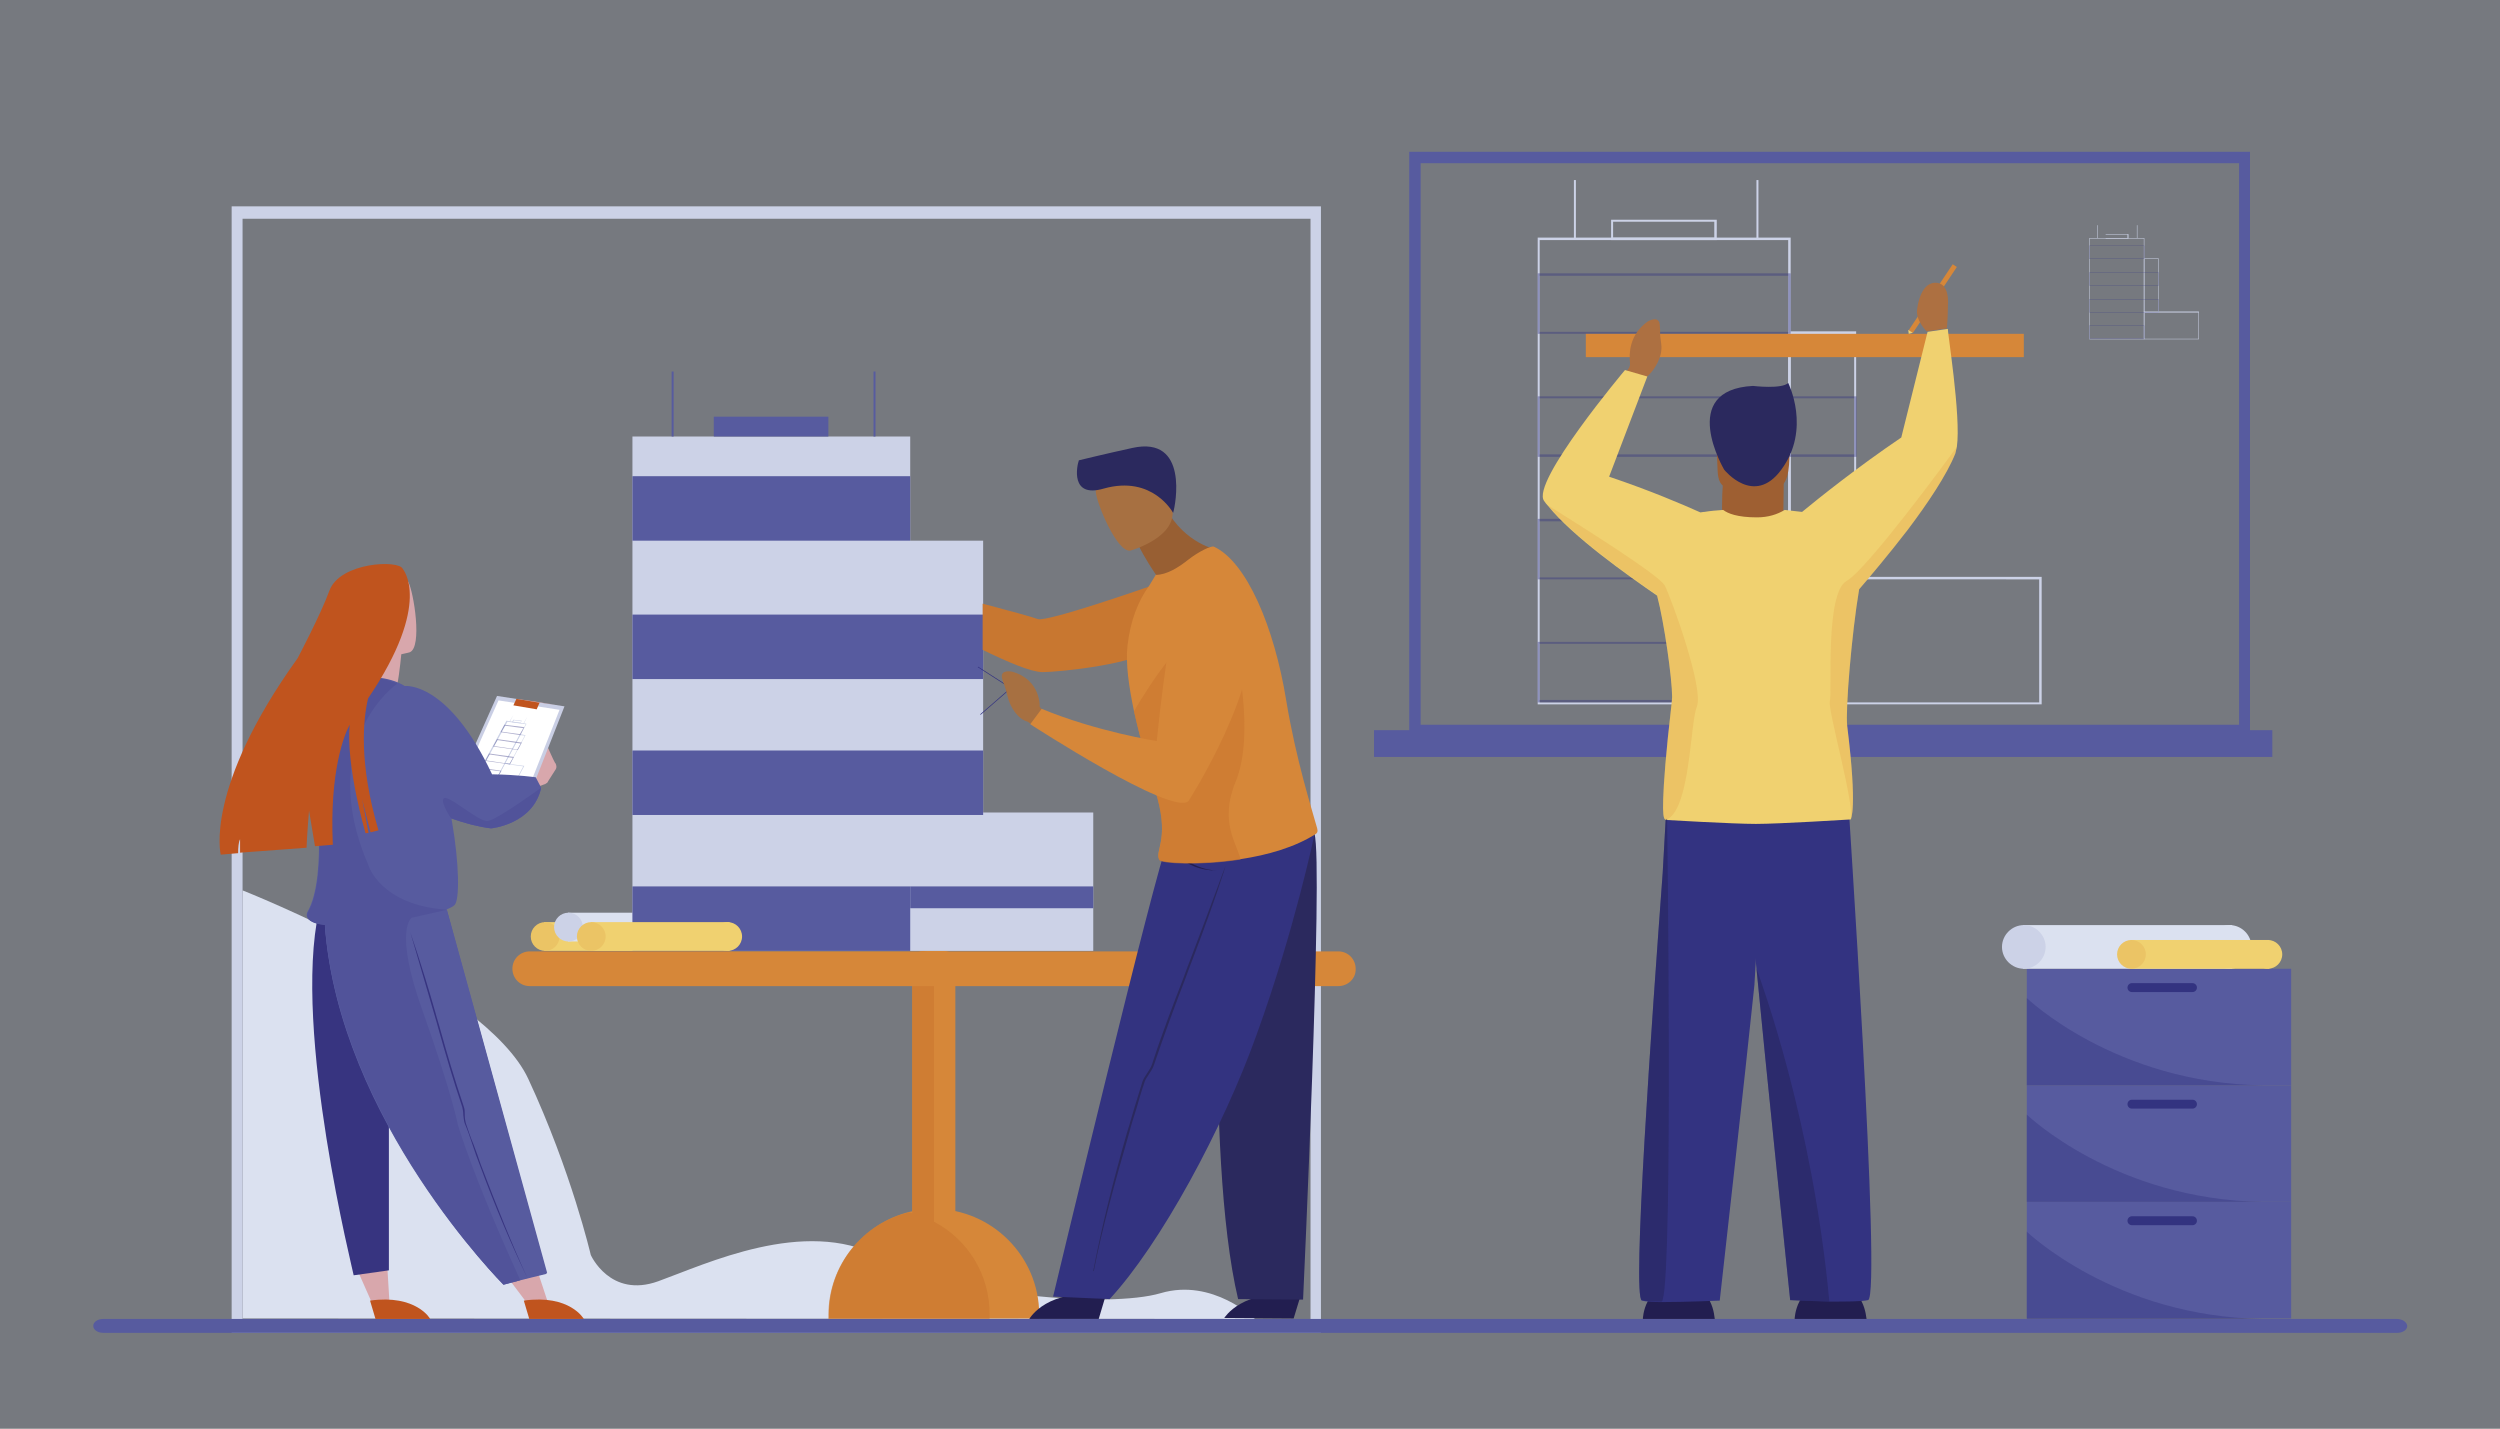 <?xml version="1.0" encoding="utf-8"?>
<!-- Generator: Adobe Illustrator 24.1.1, SVG Export Plug-In . SVG Version: 6.00 Build 0)  -->
<svg version="1.1" id="Layer_1" xmlns="http://www.w3.org/2000/svg" xmlns:xlink="http://www.w3.org/1999/xlink" x="0px" y="0px"
	 width="504px" height="288px" viewBox="0 0 504 288" style="enable-background:new 0 0 504 288;" xml:space="preserve">
<rect x="0" y="0" width="504" height="288" fill="#333333" stroke="none"/>
<style type="text/css">
	.st0{opacity:0.4;fill:#DBE1F0;}
	.st1{fill:#F0D170;}
	.st2{fill:#EBC465;}
	.st3{fill:#DBE1F0;}
	.st4{fill:#CCD2E7;}
	.st5{fill:#575B9F;}
	.st6{fill:#D68739;}
	.st7{opacity:0.6;fill:#CA7630;}
	.st8{opacity:0.4;}
	.st9{fill:#333380;}
	.st10{fill:#221E50;}
	.st11{fill:#333381;}
	.st12{fill:#9E5F32;}
	.st13{fill:#AD7041;}
	.st14{fill:#2B295E;}
	.st15{opacity:0.2;fill:#DC8D39;}
	.st16{opacity:0.4;fill:#221E50;}
	.st17{fill:#C87730;}
	.st18{fill:#985F33;}
	.st19{fill:#A77041;}
	.st20{fill:#D8A7AC;}
	.st21{fill:#373480;}
	.st22{fill:#C9CEE4;}
	.st23{fill:#FFFFFF;}
	.st24{fill:#C0541E;}
	.st25{fill:#51539A;}
	.st26{opacity:0.4;fill:#333380;}
</style>
<g>
	<rect x="0" y="0" class="st0" width="506.6" height="291.1"/>
	<g>
		<rect x="109.7" y="185.9" class="st1" width="28" height="5.8"/>
		<path class="st2" d="M107,188.8c0-1.6,1.3-2.9,2.9-2.9c1.6,0,2.9,1.3,2.9,2.9c0,1.6-1.3,2.9-2.9,2.9
			C108.3,191.7,107,190.4,107,188.8z"/>
		<path class="st1" d="M134.4,188.8c0-1.6,1.3-2.9,2.9-2.9c1.6,0,2.9,1.3,2.9,2.9c0,1.6-1.3,2.9-2.9,2.9
			C135.7,191.7,134.4,190.4,134.4,188.8z"/>
	</g>
	<g>
		<rect x="114.5" y="184" class="st3" width="28" height="5.8"/>
		<ellipse class="st4" cx="114.6" cy="186.9" rx="2.9" ry="2.9"/>
		<ellipse class="st3" cx="142.1" cy="186.9" rx="2.9" ry="2.9"/>
	</g>
	<path class="st3" d="M48.9,179.5c0,0,48.9,19.3,57.6,38c8.7,18.7,12.6,35.5,12.6,35.5s3.9,8.8,13.6,5.3c9.7-3.5,29.4-12.9,44.6-5
		c15.2,7.9,46.2,10.5,56.7,7.4c10.5-3.1,19,5.2,19,5.2l-204.1-0.1V179.5z"/>
	<g>
		<path class="st4" d="M266.3,268.7H46.7V41.6h219.6V268.7z M48.9,266.1h215.3v-222H48.9V266.1z"/>
	</g>
	<path class="st5" d="M483.2,265.9h-40.9h-8.5H81.9H64.2H29.8h-4.4h-4.6c-1.1,0-2,0.6-2,1.4c0,0.8,0.9,1.4,2,1.4h4.6h4.4h34.5h17.7
		h351.9h8.5h40.9c1.1,0,2-0.6,2-1.4C485.2,266.5,484.3,265.9,483.2,265.9z"/>
	<g>
		<path class="st6" d="M192.6,194v68.2c0,1.3-1,2.3-2.3,2.3h-4.1c0,0-0.1,0-0.1,0h0c-1.2-0.1-2.2-1.1-2.2-2.3V194
			c0-1.2,1-2.2,2.2-2.3h0c0,0,0.1,0,0.1,0h4.1C191.6,191.7,192.6,192.7,192.6,194z"/>
		<path class="st6" d="M209.5,265c0,0.3,0,0.6,0,0.8h-42.4c0-0.3,0-0.6,0-0.8c0-10,6.9-18.4,16.3-20.7c1.6-0.4,3.2-0.6,5-0.6
			C200,243.8,209.5,253.3,209.5,265z"/>
		<path class="st7" d="M188.3,246.3V194c0-1.2-1-2.2-2.2-2.3h0c-1.2,0.1-2.2,1.1-2.2,2.3v50.6c-0.2-0.1-0.4-0.1-0.6-0.2
			c-9.3,2.2-16.3,10.6-16.3,20.7c0,0.3,0,0.6,0,0.8h32.5c0-0.3,0-0.6,0-0.8C199.6,256.9,195,249.8,188.3,246.3z"/>
		<path class="st6" d="M269.8,198.8h-163c-2,0-3.5-1.6-3.5-3.5v0c0-2,1.6-3.5,3.5-3.5h163c2,0,3.5,1.6,3.5,3.5v0
			C273.4,197.2,271.8,198.8,269.8,198.8z"/>
	</g>
	<g>
		<polygon class="st4" points="198.2,163.8 198.2,109 183.5,109 183.5,88 127.5,88 127.5,191.7 183.5,191.7 183.5,191.7 
			220.4,191.7 220.4,163.8 		"/>
		<rect x="143.9" y="84" class="st5" width="23.1" height="4"/>
		<rect x="127.5" y="96" class="st5" width="56" height="13"/>
		<g>
			<rect x="127.5" y="123.9" class="st5" width="70.7" height="13"/>
			<rect x="127.5" y="151.3" class="st5" width="70.7" height="13"/>
			<rect x="127.5" y="178.7" class="st5" width="56" height="13"/>
		</g>
		<rect x="183.5" y="178.7" class="st5" width="36.9" height="4.4"/>
		<g>
			<g>
				<rect x="135.4" y="74.9" class="st5" width="0.4" height="13.1"/>
				<rect x="176.1" y="74.9" class="st5" width="0.4" height="13.1"/>
			</g>
		</g>
	</g>
	<g>
		<g>
			<g>
				<path class="st5" d="M453.7,148.3H284.1V30.6h169.5V148.3z M286.4,146.1h165V32.9h-165V146.1z"/>
			</g>
		</g>
		<rect x="277" y="147.2" class="st5" width="181.1" height="5.4"/>
		<g>
			<g>
				<path class="st4" d="M361,142H310V47.9H361V142z M310.4,141.6h50.1V48.4h-50.1V141.6z"/>
			</g>
			<g>
				<path class="st4" d="M411.6,142h-51.1v-25.7h51.1V142z M361,141.6h50.1v-24.8H361V141.6z"/>
			</g>
			<g>
				<path class="st4" d="M374.2,116.8h-13.7v-50h13.7V116.8z M361,116.4h12.8v-49H361V116.4z"/>
			</g>
			<g>
				<path class="st4" d="M346.1,48.4h-21.3v-4.1h21.3V48.4z M325.2,47.9h20.4v-3.2h-20.4V47.9z"/>
			</g>
			<g class="st8">
				<path class="st9" d="M361,67.3H310V55.1H361V67.3z M310.4,66.9h50.1V55.6h-50.1V66.9z"/>
			</g>
			<g class="st8">
				<path class="st9" d="M374.2,92.1H310V79.9h64.3V92.1z M310.4,91.6h63.4V80.3h-63.4V91.6z"/>
			</g>
			<g class="st8">
				<path class="st9" d="M374.2,116.8H310v-12.2h64.3V116.8z M310.4,116.4h63.4v-11.3h-63.4V116.4z"/>
			</g>
			<g class="st8">
				<path class="st9" d="M361,141.6H310v-12.2H361V141.6z M310.4,141.1h50.1v-11.3h-50.1V141.1z"/>
			</g>
			<g>
				<rect x="317.3" y="36.3" class="st4" width="0.4" height="11.9"/>
				<rect x="354.1" y="36.3" class="st4" width="0.4" height="11.9"/>
			</g>
		</g>
		<g>
			<g>
				<path class="st4" d="M432.3,68.4h-11.1V48h11.1V68.4z M421.3,68.3h10.9V48.1h-10.9V68.3z"/>
			</g>
			<g>
				<path class="st4" d="M443.3,68.4h-11.1v-5.6h11.1V68.4z M432.3,68.3h10.9V63h-10.9V68.3z"/>
			</g>
			<g>
				<path class="st4" d="M435.2,63h-3V52.1h3V63z M432.3,62.9h2.8V52.2h-2.8V62.9z"/>
			</g>
			<g>
				<path class="st4" d="M429.1,48.1h-4.6v-0.9h4.6V48.1z M424.5,48h4.4v-0.7h-4.4V48z"/>
			</g>
			<g class="st8">
				<path class="st9" d="M432.3,52.2h-11.1v-2.7h11.1V52.2z M421.3,52.1h10.9v-2.5h-10.9V52.1z"/>
			</g>
			<g class="st8">
				<path class="st9" d="M435.2,57.6h-14v-2.7h14V57.6z M421.3,57.5h13.8V55h-13.8V57.5z"/>
			</g>
			<g class="st8">
				<path class="st9" d="M435.2,63h-14v-2.7h14V63z M421.3,62.9h13.8v-2.5h-13.8V62.9z"/>
			</g>
			<g class="st8">
				<path class="st9" d="M432.3,68.3h-11.1v-2.7h11.1V68.3z M421.3,68.2h10.9v-2.5h-10.9V68.2z"/>
			</g>
			<g>
				<rect x="422.8" y="45.4" class="st4" width="0.1" height="2.6"/>
				<rect x="430.8" y="45.4" class="st4" width="0.1" height="2.6"/>
			</g>
		</g>
	</g>
	<g>
		<path class="st10" d="M338.5,259c-7.1-0.3-7.3,6.9-7.3,6.9h6h2.7h5.8C345.6,265.9,345.6,258.7,338.5,259z"/>
		<path class="st10" d="M369.1,259c-7.1-0.3-7.3,6.9-7.3,6.9h6h2.7h5.8C376.2,265.9,376.1,258.7,369.1,259z"/>
		<path class="st11" d="M376.6,262.1c-1.2,0.3-4.5,0.3-7.8,0.3c-4-0.1-7.9-0.3-7.9-0.3s-5.1-48.9-6.8-66.9c-0.3-3-0.5-5.1-0.6-6
			c-0.6-6.7-3.3-28-3.3-28l22.3-1.8C372.4,159.4,379.4,261.5,376.6,262.1z"/>
		<path class="st11" d="M357.4,165.2v13.4c0,0-1.1,0.2-1.9,0.9c-0.3,0.3-0.5,0.6-0.6,1.1c-0.3,1.6-1.2,17.8-1.2,17.8l0,0.1
			c-1.7,16.6-7,63.7-7,63.7s-6.9,0.3-11.7,0.3c-1.8,0-3.3-0.1-4-0.3c-2-0.5,2-56.3,4.2-86.2l0.6-10.8l0,0l0.3,0l20.9,0.1
			L357.4,165.2z"/>
		<rect x="319.7" y="67.3" class="st6" width="88.3" height="4.7"/>
		<path class="st12" d="M359.7,104.6c-0.1,0-0.2-0.1-0.2-0.2c0.1-4.1,0.1-7.7,0.1-7.7l-12-2c-0.4,3.1-0.5,6.7-0.4,9.8
			c0,0.1-0.1,0.1-0.1,0.1C346.4,104.6,360,104.6,359.7,104.6z"/>
		<path class="st12" d="M359.2,97.9c-1.2,0.9-4.6,1.8-5.6,1.9c0,0-5.1-1.1-6-1.7c-1.4-0.9-1.3-2.6-1.4-5c-0.1-2.9-0.4-5.1-0.1-6.8
			c0.4-2,1.6-3.1,5.2-3.4c6.5-0.6,9.2,1.1,9.3,3.2c0,0.6,0.1,1.1,0.1,1.7C361,94.5,360.4,96.9,359.2,97.9z"/>
		<g>
			<rect x="389.1" y="52.2" transform="matrix(0.832 0.555 -0.555 0.832 98.907 -206.108)" class="st6" width="1" height="16"/>
			<polygon class="st1" points="384.8,67.3 384.7,66.5 385.6,67.1 			"/>
		</g>
		<path class="st13" d="M390.1,57c-3.1,0.1-3.6,5.3-3.6,5.3c-0.4,2.2,1.9,4.5,1.9,4.5l4.1-0.6c0,0,0.2-2.5,0.2-4.6l0,0
			C392.7,61.5,393.2,56.9,390.1,57z"/>
		<path class="st13" d="M326.2,77.2l1.6-2.2c0.5-0.6,0.9-1.1,0.8-1.9c-0.2-1.9-0.1-5.7,3.6-8.3c0,0,2.2-1.3,2.4,0.6
			c0.2,1.9-0.1,1.2,0.3,3.9c0.4,2.7-1.5,5.3-2.4,6.2l-2.2,2.1L326.2,77.2z"/>
		<path class="st1" d="M394.5,90.1c-0.1,0.5-0.2,0.9-0.3,1.3c-1.7,4.3-5.6,10.1-9.6,15.4c-4,5.2-8,9.9-9.8,12
			c-1.5,8.9-2.8,24.4-2.4,27.6c2.1,16.9,0.7,18.8,0.7,18.8s-14.4,0.9-19.1,0.9c-4.6,0-18.2-0.8-18.2-0.8s-0.1,0-0.2-0.2
			c-0.2-0.2-0.4-1-0.3-4c0.1-3.2,0.5-9,1.7-19.3c0-0.4,0.1-0.8,0.1-1.3c0-3.7-1.6-15-3-20.3c0,0,0-0.1,0-0.1
			c-6.1-4.2-17-11.9-22-18.1c-0.3-0.3-0.6-0.7-0.8-1c-2.8-3.7,16.3-26.4,16.3-26.4l4.5,1.3l-7.7,20.2c8.3,2.8,14.6,5.5,18.4,7.2
			c0.5-0.1,0.8-0.1,0.8-0.1c0,0,0,0,0,0c1.2-0.2,2.4-0.3,3.8-0.4c0.9,0.7,2.8,1.5,6.8,1.5c2.3,0,4.1-0.6,5.6-1.5
			c1.1,0.1,2.3,0.3,3.5,0.4c3.4-2.8,11-8.9,20-15l5.3-21.3l4.1-0.6C392.5,66.3,395.4,84,394.5,90.1z"/>
		<path class="st14" d="M347.6,94.7c0,0-9.5-16.1,5.8-16.9c0,0,5.8,0.7,7.1-0.6c0,0,4.7,9.3-1.4,17.5
			C353.6,102.2,347.6,94.7,347.6,94.7z"/>
		<path class="st15" d="M342.1,142.4c-1.4,3.5-1.3,20.4-6,22.8l-0.3,0c0,0-0.1,0-0.2-0.2c-0.2-0.2-0.4-1-0.3-4
			c0.1-3.2,0.5-9,1.7-19.3c0-0.4,0.1-0.8,0.1-1.3c0-3.7-1.6-15-3-20.3c0,0,0-0.1,0-0.1c-6.1-4.2-17-11.9-22-18.1
			c6.2,3.9,22.2,13.9,23.5,16.1C337.1,121,343.5,138.8,342.1,142.4z"/>
		<path class="st15" d="M394.5,90.1c-0.1,0.5-0.2,0.9-0.3,1.3c-1.7,4.3-5.6,10.1-9.6,15.4c-4,5.2-8,9.9-9.8,12
			c-1.5,8.9-2.8,24.4-2.4,27.6c2.1,16.9,0.7,18.8,0.7,18.8c0.9-2.7-4.7-22.2-4.2-23.9c0.5-1.7-1-21.8,3.4-24.2
			C376.4,114.8,392.7,92.6,394.5,90.1z"/>
		<path class="st16" d="M368.8,262.4c-4-0.1-7.9-0.3-7.9-0.3s-5.1-48.9-6.8-66.9C355.1,198.1,365.4,225.9,368.8,262.4z"/>
		<path class="st16" d="M335.2,262c0,0.2-0.1,0.3-0.2,0.4c-1.8,0-3.3-0.1-4-0.3c-2-0.5,2-56.3,4.2-86.2l0.6-10.8l0.3,0
			C336.1,165.2,337.3,255.3,335.2,262z"/>
	</g>
	<g>
		<path class="st17" d="M233.3,130.2c-3.3,3.7-20,5.3-23.1,5.3c-2.3,0-7-2-12.1-4.5v-9.3c5.3,1.4,10.1,2.7,11.1,3.1
			c1.8,0.7,22.6-6.6,22.6-6.6S236.5,126.5,233.3,130.2z"/>
		<g>
			<path class="st10" d="M262.2,261.2l-1.4,4.6l-14-0.1C246.8,265.8,250.4,259.5,262.2,261.2z"/>
			<path class="st14" d="M246.5,167.4c0,0-3.9,64.9,3.1,94.5l13.1,0.1c0,0,4.1-88,2.3-93.9L246.5,167.4z"/>
		</g>
		<path class="st18" d="M233.2,116.1c-2.4-3.5-3.5-5.8-3.5-5.8l4.6-9.4c3.5,8.3,10.6,9.8,10.6,9.8s-7.6,9.4-14.1,10.3
			C230.9,121,231.4,118.5,233.2,116.1z"/>
		<path class="st19" d="M227.9,111c0,0,10.1-2.8,8.3-9.1c-1.9-6.3-1.8-10.9-8.3-9.3c-6.5,1.5-7.1,4.3-7,6.5
			C221,101.3,225.2,111.5,227.9,111z"/>
		<path class="st14" d="M236.5,103.4c0,0-4.1-7.7-14-4.9c-6.8,2-5.4-4.6-5-5.7c0,0,5.3-1.3,10.8-2.5
			C239.7,87.8,237,101.8,236.5,103.4z"/>
		<g>
			<path class="st10" d="M222.9,261.2l-1.4,4.7h-14C207.6,265.8,211.1,259.5,222.9,261.2z"/>
			<path class="st9" d="M265,168.2c0,0-4,19.2-11.6,40.2c-6.8,19.1-19.5,42.5-29.7,53.5l-11.4-0.5c0,0,20.6-86.1,23.3-92.3
				L265,168.2z"/>
			<path class="st14" d="M220.4,256.2c1.6-8.4,4-18.2,6.9-28.2c0.5-1.5,0.9-3.1,1.4-4.7c0.5-1.7,1.1-3.5,1.6-5.2
				c0.2-0.6,0.6-1.2,1-1.8c0.4-0.6,0.7-1.1,0.9-1.6c2.1-6.5,4.4-12.4,6.4-17.6c0.5-1.4,1-2.7,1.5-4c4.5-11.8,6.9-18.5,7-18.6l0,0
				c0,0.1-2.1,6.9-6.6,18.7c-0.5,1.3-1,2.6-1.5,4c-2,5.2-4.2,11.1-6.4,17.6c-0.2,0.6-0.6,1.2-1,1.8c-0.4,0.6-0.8,1.2-0.9,1.7
				c-0.6,1.7-1.1,3.5-1.6,5.2c-0.5,1.6-1,3.1-1.4,4.7c-2.9,10-5.6,19.8-7.2,28.1L220.4,256.2z"/>
			<path class="st10" d="M245.2,175.5c-6.6,0-9.4-4.8-9.4-4.8l0.3-0.2c4,5.2,9.4,5,9.4,5C245.4,175.5,245.3,175.5,245.2,175.5z"/>
		</g>
		<path class="st6" d="M265.3,168.1c-4.2,2.7-9.8,4.3-15.2,5.1c-8.4,1.3-16.1,0.8-16.4,0.1c-0.9-1.8,1.9-3.9-0.3-12.2c0,0,0,0,0,0
			c-0.6-2.1-1.3-4.6-2.1-7.3c-0.1-0.5-0.3-0.9-0.4-1.4c-0.8-2.9-1.6-6-2.3-9.1c-1-4.8-1.7-9.5-1.3-13.1c0.6-5.2,2.2-9.1,4.3-12
			c0,0,1.4-2.3,1.4-2.3c2.2,0,4.6-1.5,6.6-3.1c2.2-1.7,4.6-2.8,5.1-2.6c6.6,3,12.2,16.2,14.6,31c2,12.1,5.2,22,6.1,25.3
			C265.6,167.2,265.8,167.7,265.3,168.1z"/>
		<polygon class="st9" points="205,138.7 204.9,138.2 204,138.4 203.8,137.8 202.8,138 197.2,134.4 197.1,134.5 202.7,138.1 
			202.9,139.4 197.6,144 197.7,144.1 203,139.5 203,139.8 204.2,139.5 204.1,138.9 		"/>
		<path class="st19" d="M211.5,144.6l-1.9-2.1c0,0,0.3-5.5-5.6-7.1c0,0-2.4-0.5-2,1.3c0.5,1.8,0.5,1.1,1.1,3.6
			c0.6,2.5,2.2,4.7,4.1,5.2l1.8,1.3L211.5,144.6z"/>
		<path class="st7" d="M250.1,173.3c-8.4,1.3-16.1,0.8-16.4,0.1c-0.9-1.8,1.9-3.9-0.3-12.2c0,0,0,0,0,0c-0.6-2.1-1.3-4.6-2.1-7.3
			c-0.1-0.5-0.3-0.9-0.4-1.4c-0.8-2.9-1.6-6-2.3-9.1c3.1-5.3,10.8-17.4,15.5-16.5c6,1.1,5,4.4,5,4.4s4,16.7,0,26.3
			C245.7,165.8,249.5,170.3,250.1,173.3z"/>
		<path class="st6" d="M210,142.9l-2.3,3.1c0,0,28.6,18.6,31.9,15.5c0,0,15.3-23.8,12.4-36.8c-2.6-11.7-12.4-7.5-12.4-7.5
			s-3-0.8-6.4,32.2C233.2,149.4,221.1,147.5,210,142.9z"/>
	</g>
	<g id="girl_6_">
		<polygon class="st20" points="72.3,256.6 75,262.7 78.5,262.3 77.9,252.4 		"/>
		<polygon class="st20" points="103,258.4 107,263.7 110.4,262.4 107.3,253 		"/>
		<path class="st20" d="M112,153.9L112,153.9L112,153.9c0,0-0.1-0.1-0.1-0.1c-0.4-0.7-1.4-3-1.4-3l-1.7,2.2c0,0-0.1,0.1-0.1,0.2
			l-1.4,2.2c0,0.1-0.1,0.1-0.1,0.2l-0.3,0.4l0.2,0.3c0.1,0.3,0.2,0.6,0.5,0.8l0.1,0.1l1,1.3l1.1-0.4c0.1,0,0.1,0,0.2-0.1l0,0l0,0
			c0.2-0.1,0.4-0.2,0.5-0.5l1.4-2.2C112.3,154.8,112.2,154.3,112,153.9z"/>
		<path class="st20" d="M82.3,117.3c-1.1-2-3.1-4.1-9.6-1.9c-6.5,2.2-4,6.2-2.2,12.7c0.5,1.9,1.8,3,3.3,3.6
			c-0.4,3.2-2.8,8.4-2.8,8.4h8.5c0.8-1.9,1.2-6.3,1.4-8.2c1-0.2,1.7-0.4,1.7-0.4C85.2,130.5,83.4,119.3,82.3,117.3z"/>
		<path class="st21" d="M64.3,183.6l14.1,2.9v69.6l-7.1,1C71.4,257.1,58.9,207.9,64.3,183.6z"/>
		<path class="st5" d="M63.4,157.1c0,0-2.1-4-2.1-8.5c0.1,4.3,2.1,8.1,2.1,8.1s1,6.5,0.9,13.4C64.3,163.4,63.4,157.1,63.4,157.1z"/>
		<polygon class="st22" points="95.9,149.9 100.2,140.3 113.8,142.4 107,159.7 93.2,157 		"/>
		<polygon class="st23" points="96.6,149.9 100.5,141.2 112.8,143.1 106.6,158.8 94.2,156.4 		"/>
		<path class="st24" d="M74.6,262.2l1.1,3.7h11C86.8,265.9,83.9,260.9,74.6,262.2z"/>
		<g>
			<g>
				<path class="st4" d="M100.2,156.9l-4-0.6l0-0.1l5.9-10.9l4,0.6l0,0.1L100.2,156.9z M96.5,156.2l3.7,0.5L106,146l-3.7-0.5
					L96.5,156.2z"/>
			</g>
			<g>
				<path class="st4" d="M104.1,157.4l-4-0.5l1.6-3l4,0.5L104.1,157.4z M100.3,156.8l3.7,0.5l1.5-2.8l-3.7-0.5L100.3,156.8z"/>
			</g>
			<g>
				<path class="st4" d="M102.8,154.1l-1.1-0.2l0-0.1l3.1-5.8l1.1,0.2l0,0.1L102.8,154.1z M101.9,153.8l0.9,0.1l3-5.6l-0.9-0.1
					L101.9,153.8z"/>
			</g>
			<g>
				<path class="st4" d="M104.9,145.8l-1.7-0.2l0.3-0.5l1.7,0.2L104.9,145.8z M103.4,145.5l1.5,0.2l0.2-0.3l-1.5-0.2L103.4,145.5z"
					/>
			</g>
			<g class="st8">
				<path class="st9" d="M104.9,148.2l-4-0.6l0.8-1.5l4,0.5L104.9,148.2z M101.1,147.5l3.7,0.5l0.7-1.2l-3.7-0.5L101.1,147.5z"/>
			</g>
			<g class="st8">
				<path class="st9" d="M104.4,151.2l-5-0.7l0.8-1.5l5,0.7L104.4,151.2z M99.6,150.4l4.7,0.7l0.7-1.2l-4.7-0.7L99.6,150.4z"/>
			</g>
			<g class="st8">
				<path class="st9" d="M102.8,154.1l-5-0.7l0.8-1.5l5,0.7L102.8,154.1z M98,153.3l4.7,0.7l0.7-1.2l-4.7-0.7L98,153.3z"/>
			</g>
			<g class="st8">
				<path class="st9" d="M100.3,156.8l-4-0.5l0.8-1.5l4,0.6L100.3,156.8z M96.5,156.2l3.7,0.5l0.7-1.2l-3.7-0.5L96.5,156.2z"/>
			</g>
			<g>
				<polygon class="st4" points="102.8,145.5 102.7,145.5 103.5,144.1 103.5,144.1 				"/>
				<polygon class="st4" points="105.6,145.9 105.5,145.9 106.3,144.5 106.3,144.5 				"/>
			</g>
		</g>
		<path class="st5" d="M109.1,158.8c-1.6,7.4-10.1,8.2-10.1,8.2c-2.5-0.3-5.2-1-8-2c0,0.2,0.1,0.3,0.1,0.5c1.5,8.6,1.6,16.1,0.5,17
			c-3,2.6-21.6,4.4-26.2,3.9c-4.7-0.5-3.4-2.6-3.4-2.6c4.2-7.3,1.4-26.8,1.4-26.8s-9.3-16.6,6.5-20.1c3.5-0.8,8.5-0.6,11.7,1.4
			c0,0,8.7-1.1,17.6,17.8c5.4,0.1,8.8,0.6,8.8,0.6L109.1,158.8z"/>
		<path class="st24" d="M105.6,262.2l1.1,3.7h11C117.7,265.9,114.9,260.9,105.6,262.2z"/>
		<path class="st5" d="M65.5,186.5l24.6-3.1l20.2,73.2l-8.7,2.2C101.5,258.8,68.4,225.8,65.5,186.5z"/>
		<path class="st5" d="M110.2,256.8l-5.3,1.3l-3.4,0.9c0,0-33.1-33-36-72.3l16-2.3l8.5-1.2L110.2,256.8z"/>
		<path class="st25" d="M80.1,137.8c0,0-16.7,11.6-5.8,36.7c0,0,2.4,8,15.8,8.9c0.2,0-8.9,2-8.7,2c-1.8,0.1-15,1.2-15.9,1.1
			c-4.7-0.5-3.4-2.6-3.4-2.6c4.2-7.3,1.4-26.8,1.4-26.8s-9.3-16.6,6.5-20.1c1.7-0.4,3.8-0.5,5.8-0.3
			C77.7,136.8,80.1,137.8,80.1,137.8z"/>
		<g>
			<path class="st21" d="M106.4,257.8c-3.2-6.6-6.6-14.6-9.7-23c-0.5-1.3-1-2.6-1.4-3.9c-0.5-1.5-1-3-1.6-4.4
				c-0.2-0.5-0.2-1.1-0.3-1.7c0-0.6-0.1-1.2-0.2-1.6c-1.9-5.6-3.4-10.8-4.7-15.4c-0.3-1.2-0.7-2.4-1-3.5c-3-10.4-4.8-16.3-4.8-16.4
				l0,0c0,0.1,2.1,5.8,5.1,16.3c0.3,1.2,0.7,2.3,1,3.5c1.3,4.6,2.8,9.8,4.7,15.4c0.2,0.5,0.2,1.1,0.2,1.7c0,0.6,0.1,1.2,0.2,1.6
				c0.5,1.5,1,3,1.6,4.4c0.5,1.3,1,2.7,1.4,3.9C100.1,243.1,103.3,251.1,106.4,257.8L106.4,257.8z"/>
		</g>
		<path class="st24" d="M74.2,140.8c13.1-19.3,7-26.1,7-26.1c-0.7-1.9-12.7-1.4-14.8,4.4c-1.7,4.7-6.4,13.6-6.4,13.6
			c-18.9,26.3-15.5,39.6-15.5,39.6L48,172c0-1.1,0.1-2.3,0.4-2.8v2.7l13.4-1c0.1-2.7,0.5-7.5,0.5-7.5l1.2,7.2l3.6-0.3
			c-0.7-15,2.4-22.4,3.4-24.2c-0.8,8.3,3.2,21.9,3.2,21.9l0.6-0.1l-1.3-6.8l1.7,6.7l1.6-0.4C72.3,153.8,73.2,145.1,74.2,140.8z"/>
		<polygon class="st24" points="104.1,140.9 103.5,142.2 108.2,143 108.8,141.6 		"/>
		<path class="st25" d="M104.9,258.1l-3.4,0.9c0,0-33.1-33.4-36-72.7L83,185c0,0-3.7,2.4,2.2,18.8c5.9,16.6,7.1,22.9,7.1,22.9
			S95.2,236.9,104.9,258.1z"/>
		<path class="st20" d="M112,142.1L112,142.1l-3.7-0.5l-4.1-0.7c0,0,0,0,0,0l4.1,0.6L112,142.1z"/>
		<path class="st25" d="M109.1,158.8c-1.6,7.4-10.1,8.2-10.1,8.2c-2.5-0.3-5.2-1-8-2c0,0.2-2.2-3.2-1.6-4c0.8-1.1,7.2,4.9,9,4.5
			C100.3,165.2,109.1,158.8,109.1,158.8z"/>
	</g>
	<rect x="408.6" y="195.3" class="st5" width="53.3" height="23.5"/>
	<path class="st9" d="M442,200h-12.2c-0.5,0-0.9-0.4-0.9-0.9l0,0c0-0.5,0.4-0.9,0.9-0.9H442c0.5,0,0.9,0.4,0.9,0.9v0
		C442.9,199.6,442.5,200,442,200z"/>
	<g>
		<g>
			<g>
				<rect x="408.6" y="218.8" class="st5" width="53.3" height="23.5"/>
			</g>
			<path class="st9" d="M442,223.5h-12.2c-0.5,0-0.9-0.4-0.9-0.9l0,0c0-0.5,0.4-0.9,0.9-0.9H442c0.5,0,0.9,0.4,0.9,0.9v0
				C442.9,223.1,442.5,223.5,442,223.5z"/>
		</g>
	</g>
	<rect x="408.6" y="242.3" class="st5" width="53.3" height="23.5"/>
	<path class="st9" d="M442,247h-12.2c-0.5,0-0.9-0.4-0.9-0.9l0,0c0-0.5,0.4-0.9,0.9-0.9H442c0.5,0,0.9,0.4,0.9,0.9l0,0
		C442.9,246.6,442.5,247,442,247z"/>
	<g>
		<rect x="119.1" y="185.9" class="st1" width="28" height="5.8"/>
		<path class="st2" d="M116.3,188.8c0-1.6,1.3-2.9,2.9-2.9c1.6,0,2.9,1.3,2.9,2.9c0,1.6-1.3,2.9-2.9,2.9
			C117.6,191.7,116.3,190.4,116.3,188.8z"/>
		<path class="st1" d="M143.8,188.8c0-1.6,1.3-2.9,2.9-2.9s2.9,1.3,2.9,2.9c0,1.6-1.3,2.9-2.9,2.9S143.8,190.4,143.8,188.8z"/>
	</g>
	<g>
		<rect x="407.8" y="186.5" class="st3" width="42.2" height="8.8"/>
		<path class="st4" d="M408,186.5c-2.4,0-4.4,2-4.4,4.4c0,2.4,2,4.4,4.4,4.4c2.4,0,4.4-2,4.4-4.4C412.4,188.5,410.4,186.5,408,186.5
			z"/>
		<path class="st3" d="M449.5,186.5c-2.4,0-4.4,2-4.4,4.4c0,2.4,2,4.4,4.4,4.4s4.4-2,4.4-4.4C453.9,188.5,451.9,186.5,449.5,186.5z"
			/>
	</g>
	<g>
		<rect x="429.5" y="189.5" class="st1" width="28" height="5.8"/>
		<path class="st2" d="M426.8,192.4c0-1.6,1.3-2.9,2.9-2.9s2.9,1.3,2.9,2.9c0,1.6-1.3,2.9-2.9,2.9S426.8,194,426.8,192.4z"/>
		<path class="st1" d="M457.2,189.5c-1.6,0-2.9,1.3-2.9,2.9c0,1.6,1.3,2.9,2.9,2.9c1.6,0,2.9-1.3,2.9-2.9
			C460.1,190.8,458.8,189.5,457.2,189.5z"/>
	</g>
	<path class="st26" d="M456.2,242.3h-47.6v-17.6C408.6,224.7,426.4,241.9,456.2,242.3z"/>
	<path class="st26" d="M456.2,218.8h-47.6v-17.6C408.6,201.2,426.4,218.4,456.2,218.8z"/>
	<path class="st26" d="M456.2,265.9h-47.6v-17.6C408.6,248.3,426.4,265.5,456.2,265.9z"/>
</g>
</svg>

